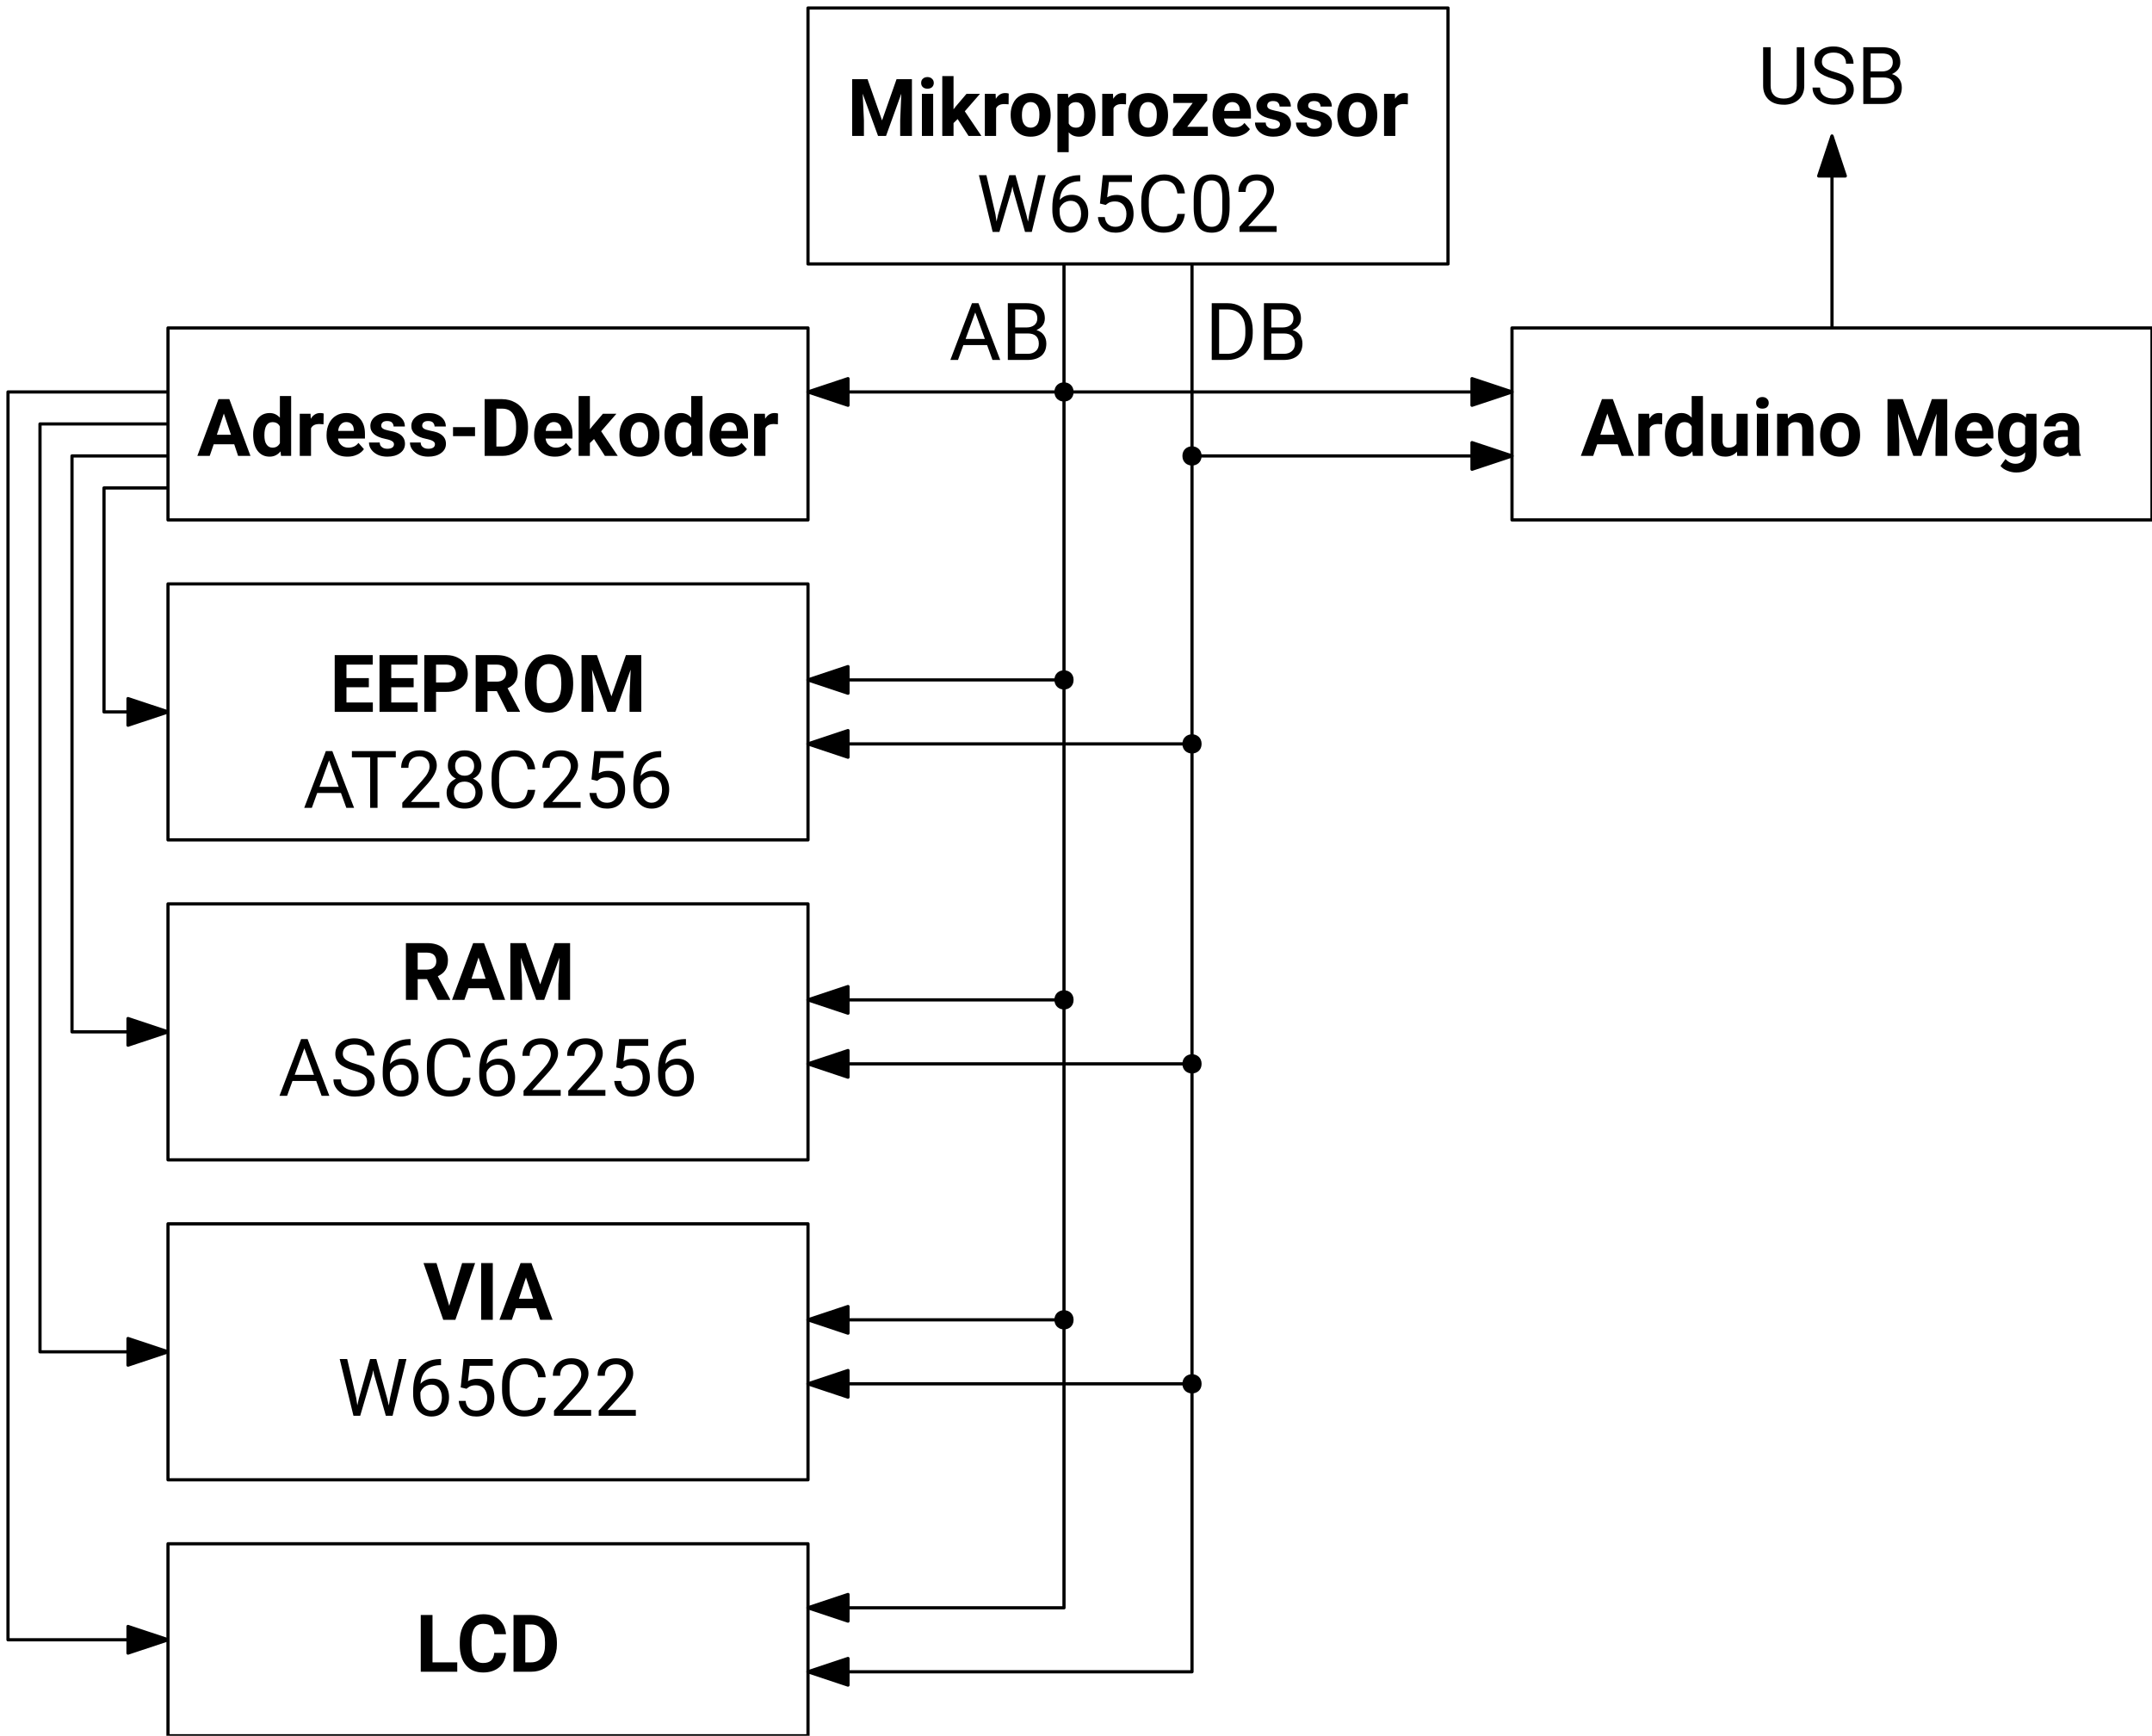 <?xml version="1.0" encoding="UTF-8"?>
<svg xmlns="http://www.w3.org/2000/svg" xmlns:xlink="http://www.w3.org/1999/xlink" width="269pt" height="217pt" viewBox="0 0 269 217" version="1.1">
<defs>
<g>
<symbol overflow="visible" id="glyph0-0">
<path style="stroke:none;" d="M 3.938 0 L 3.938 -7.094 L 0.484 -7.094 L 0.484 0 Z M 3.672 -0.406 L 2.328 -3.531 L 3.672 -6.672 Z M 0.75 -6.625 L 2.047 -3.531 L 0.75 -0.469 Z M 0.953 -0.266 L 2.188 -3.203 L 3.453 -0.266 Z M 2.188 -3.875 L 0.953 -6.828 L 3.453 -6.828 Z M 2.188 -3.875 "/>
</symbol>
<symbol overflow="visible" id="glyph0-1">
<path style="stroke:none;" d="M 2.547 -7.094 L 0.625 -7.094 L 0.625 0 L 2.094 0 L 2.094 -1.938 L 1.938 -5.281 L 3.859 0 L 4.859 0 L 6.766 -5.281 L 6.625 -1.938 L 6.625 0 L 8.094 0 L 8.094 -7.094 L 6.172 -7.094 L 4.359 -1.938 Z M 2.547 -7.094 "/>
</symbol>
<symbol overflow="visible" id="glyph0-2">
<path style="stroke:none;" d="M 2.031 0 L 2.031 -5.266 L 0.625 -5.266 L 0.625 0 Z M 0.531 -6.625 C 0.531 -6.406 0.594 -6.234 0.75 -6.094 C 0.891 -5.969 1.078 -5.906 1.312 -5.906 C 1.562 -5.906 1.75 -5.969 1.891 -6.094 C 2.031 -6.234 2.109 -6.406 2.109 -6.625 C 2.109 -6.844 2.031 -7.016 1.891 -7.141 C 1.75 -7.281 1.562 -7.359 1.312 -7.359 C 1.078 -7.359 0.875 -7.281 0.734 -7.141 C 0.594 -7.016 0.531 -6.844 0.531 -6.625 Z M 0.531 -6.625 "/>
</symbol>
<symbol overflow="visible" id="glyph0-3">
<path style="stroke:none;" d="M 2.453 -2.109 L 3.812 0 L 5.422 0 L 3.344 -3.078 L 5.25 -5.266 L 3.562 -5.266 L 2.219 -3.688 L 1.938 -3.328 L 1.938 -7.484 L 0.531 -7.484 L 0.531 0 L 1.938 0 L 1.938 -1.609 Z M 2.453 -2.109 "/>
</symbol>
<symbol overflow="visible" id="glyph0-4">
<path style="stroke:none;" d="M 3.5 -3.953 L 3.516 -5.297 C 3.375 -5.344 3.234 -5.359 3.078 -5.359 C 2.578 -5.359 2.188 -5.109 1.906 -4.641 L 1.875 -5.266 L 0.531 -5.266 L 0.531 0 L 1.938 0 L 1.938 -3.453 C 2.109 -3.812 2.453 -3.984 2.984 -3.984 C 3.125 -3.984 3.297 -3.969 3.5 -3.953 Z M 3.5 -3.953 "/>
</symbol>
<symbol overflow="visible" id="glyph0-5">
<path style="stroke:none;" d="M 0.312 -2.688 L 0.312 -2.625 C 0.312 -1.781 0.531 -1.109 1 -0.625 C 1.453 -0.141 2.047 0.094 2.812 0.094 C 3.562 0.094 4.172 -0.141 4.641 -0.625 C 5.078 -1.109 5.312 -1.766 5.312 -2.578 L 5.297 -2.938 C 5.25 -3.672 5 -4.266 4.547 -4.703 C 4.094 -5.141 3.516 -5.359 2.812 -5.359 C 2.312 -5.359 1.875 -5.25 1.5 -5.031 C 1.109 -4.812 0.812 -4.484 0.625 -4.078 C 0.422 -3.672 0.312 -3.203 0.312 -2.688 Z M 1.719 -2.578 C 1.719 -3.141 1.812 -3.547 2 -3.812 C 2.188 -4.094 2.469 -4.234 2.812 -4.234 C 3.156 -4.234 3.422 -4.094 3.625 -3.812 C 3.812 -3.547 3.906 -3.172 3.906 -2.688 C 3.906 -2.109 3.812 -1.688 3.625 -1.422 C 3.422 -1.172 3.156 -1.031 2.828 -1.031 C 2.469 -1.031 2.188 -1.172 2 -1.438 C 1.812 -1.688 1.719 -2.078 1.719 -2.578 Z M 1.719 -2.578 "/>
</symbol>
<symbol overflow="visible" id="glyph0-6">
<path style="stroke:none;" d="M 5.281 -2.578 L 5.281 -2.656 C 5.281 -3.5 5.109 -4.172 4.75 -4.641 C 4.391 -5.125 3.875 -5.359 3.234 -5.359 C 2.672 -5.359 2.234 -5.156 1.891 -4.75 L 1.844 -5.266 L 0.531 -5.266 L 0.531 2.031 L 1.938 2.031 L 1.938 -0.453 C 2.266 -0.078 2.703 0.094 3.234 0.094 C 3.859 0.094 4.359 -0.141 4.719 -0.625 C 5.094 -1.109 5.281 -1.766 5.281 -2.578 Z M 3.875 -2.688 C 3.875 -1.578 3.531 -1.031 2.875 -1.031 C 2.422 -1.031 2.109 -1.203 1.938 -1.562 L 1.938 -3.719 C 2.109 -4.047 2.422 -4.219 2.859 -4.219 C 3.188 -4.219 3.422 -4.078 3.609 -3.812 C 3.781 -3.562 3.875 -3.188 3.875 -2.688 Z M 3.875 -2.688 "/>
</symbol>
<symbol overflow="visible" id="glyph0-7">
<path style="stroke:none;" d="M 2.156 -1.141 L 4.656 -4.438 L 4.656 -5.266 L 0.422 -5.266 L 0.422 -4.125 L 2.844 -4.125 L 0.359 -0.859 L 0.359 0 L 4.734 0 L 4.734 -1.141 Z M 2.156 -1.141 "/>
</symbol>
<symbol overflow="visible" id="glyph0-8">
<path style="stroke:none;" d="M 2.953 0.094 C 3.406 0.094 3.797 0.016 4.156 -0.156 C 4.516 -0.312 4.797 -0.547 5.016 -0.844 L 4.328 -1.625 C 4.031 -1.219 3.594 -1.031 3.062 -1.031 C 2.703 -1.031 2.406 -1.141 2.188 -1.344 C 1.953 -1.547 1.812 -1.828 1.781 -2.172 L 5.141 -2.172 L 5.141 -2.75 C 5.141 -3.578 4.922 -4.219 4.5 -4.672 C 4.094 -5.141 3.531 -5.359 2.812 -5.359 C 2.328 -5.359 1.891 -5.25 1.531 -5.031 C 1.141 -4.797 0.859 -4.469 0.656 -4.062 C 0.453 -3.641 0.344 -3.172 0.344 -2.641 L 0.344 -2.5 C 0.344 -1.719 0.594 -1.094 1.078 -0.609 C 1.562 -0.125 2.188 0.094 2.953 0.094 Z M 2.797 -4.234 C 3.094 -4.234 3.328 -4.141 3.484 -3.969 C 3.656 -3.797 3.734 -3.562 3.75 -3.25 L 3.75 -3.125 L 1.797 -3.125 C 1.828 -3.484 1.938 -3.75 2.125 -3.938 C 2.297 -4.125 2.516 -4.234 2.797 -4.234 Z M 2.797 -4.234 "/>
</symbol>
<symbol overflow="visible" id="glyph0-9">
<path style="stroke:none;" d="M 3.391 -1.453 C 3.391 -1.281 3.312 -1.141 3.188 -1.047 C 3.047 -0.953 2.844 -0.891 2.578 -0.891 C 2.281 -0.891 2.047 -0.953 1.891 -1.094 C 1.703 -1.219 1.609 -1.422 1.609 -1.672 L 0.266 -1.672 C 0.266 -1.359 0.359 -1.062 0.562 -0.781 C 0.75 -0.516 1.031 -0.297 1.359 -0.141 C 1.703 0.016 2.109 0.094 2.547 0.094 C 3.203 0.094 3.734 -0.047 4.141 -0.344 C 4.562 -0.641 4.766 -1.031 4.766 -1.516 C 4.766 -2.188 4.391 -2.656 3.656 -2.938 C 3.406 -3.016 3.109 -3.094 2.766 -3.156 C 2.406 -3.234 2.156 -3.312 2.016 -3.406 C 1.859 -3.516 1.797 -3.625 1.797 -3.781 C 1.797 -3.953 1.859 -4.094 1.984 -4.203 C 2.109 -4.312 2.297 -4.359 2.531 -4.359 C 2.812 -4.359 3.016 -4.297 3.141 -4.172 C 3.266 -4.031 3.344 -3.875 3.344 -3.672 L 4.75 -3.672 C 4.75 -4.172 4.547 -4.562 4.141 -4.891 C 3.75 -5.203 3.203 -5.359 2.547 -5.359 C 1.906 -5.359 1.406 -5.203 1.016 -4.891 C 0.625 -4.578 0.438 -4.188 0.438 -3.734 C 0.438 -2.922 1.062 -2.375 2.312 -2.125 C 2.688 -2.047 2.953 -1.969 3.125 -1.859 C 3.297 -1.766 3.391 -1.625 3.391 -1.453 Z M 3.391 -1.453 "/>
</symbol>
<symbol overflow="visible" id="glyph0-10">
<path style="stroke:none;" d="M 4.641 -1.453 L 5.125 0 L 6.672 0 L 4.031 -7.094 L 2.672 -7.094 L 0.031 0 L 1.578 0 L 2.078 -1.453 Z M 2.469 -2.641 L 3.344 -5.297 L 4.234 -2.641 Z M 2.469 -2.641 "/>
</symbol>
<symbol overflow="visible" id="glyph0-11">
<path style="stroke:none;" d="M 0.312 -2.672 C 0.312 -1.797 0.5 -1.109 0.875 -0.625 C 1.25 -0.141 1.75 0.094 2.375 0.094 C 2.922 0.094 3.375 -0.125 3.734 -0.562 L 3.797 0 L 5.062 0 L 5.062 -7.484 L 3.656 -7.484 L 3.656 -4.781 C 3.312 -5.156 2.891 -5.359 2.375 -5.359 C 1.75 -5.359 1.234 -5.109 0.875 -4.641 C 0.5 -4.141 0.312 -3.484 0.312 -2.672 Z M 1.719 -2.578 C 1.719 -3.672 2.062 -4.219 2.734 -4.219 C 3.188 -4.219 3.484 -4.031 3.656 -3.672 L 3.656 -1.594 C 3.469 -1.219 3.156 -1.031 2.734 -1.031 C 2.406 -1.031 2.156 -1.172 1.984 -1.438 C 1.797 -1.688 1.719 -2.078 1.719 -2.578 Z M 1.719 -2.578 "/>
</symbol>
<symbol overflow="visible" id="glyph0-12">
<path style="stroke:none;" d="M 3.281 -2.469 L 3.281 -3.594 L 0.531 -3.594 L 0.531 -2.469 Z M 3.281 -2.469 "/>
</symbol>
<symbol overflow="visible" id="glyph0-13">
<path style="stroke:none;" d="M 0.625 0 L 2.828 0 C 3.453 0 4 -0.141 4.5 -0.422 C 4.984 -0.703 5.359 -1.094 5.641 -1.609 C 5.906 -2.141 6.047 -2.719 6.047 -3.375 L 6.047 -3.703 C 6.047 -4.359 5.906 -4.938 5.625 -5.469 C 5.359 -5.984 4.969 -6.375 4.484 -6.656 C 3.984 -6.938 3.422 -7.094 2.812 -7.094 L 0.625 -7.094 Z M 2.094 -5.906 L 2.812 -5.906 C 3.391 -5.906 3.812 -5.719 4.109 -5.344 C 4.422 -4.969 4.562 -4.422 4.562 -3.703 L 4.562 -3.328 C 4.562 -2.625 4.406 -2.109 4.109 -1.734 C 3.812 -1.359 3.375 -1.172 2.797 -1.172 L 2.094 -1.172 Z M 2.094 -5.906 "/>
</symbol>
<symbol overflow="visible" id="glyph0-14">
<path style="stroke:none;" d="M 3.703 -0.531 L 3.734 0 L 5.047 0 L 5.047 -5.266 L 3.656 -5.266 L 3.656 -1.531 C 3.469 -1.203 3.141 -1.031 2.656 -1.031 C 2.156 -1.031 1.906 -1.312 1.906 -1.859 L 1.906 -5.266 L 0.516 -5.266 L 0.516 -1.812 C 0.516 -1.188 0.656 -0.703 0.953 -0.391 C 1.25 -0.062 1.688 0.094 2.25 0.094 C 2.875 0.094 3.344 -0.125 3.703 -0.531 Z M 3.703 -0.531 "/>
</symbol>
<symbol overflow="visible" id="glyph0-15">
<path style="stroke:none;" d="M 1.828 -5.266 L 0.516 -5.266 L 0.516 0 L 1.906 0 L 1.906 -3.719 C 2.109 -4.047 2.406 -4.219 2.812 -4.219 C 3.109 -4.219 3.312 -4.141 3.453 -4.016 C 3.578 -3.875 3.656 -3.672 3.656 -3.375 L 3.656 0 L 5.047 0 L 5.047 -3.406 C 5.047 -4.047 4.906 -4.531 4.641 -4.859 C 4.359 -5.188 3.953 -5.359 3.391 -5.359 C 2.75 -5.359 2.25 -5.125 1.875 -4.656 Z M 1.828 -5.266 "/>
</symbol>
<symbol overflow="visible" id="glyph0-16">
<path style="stroke:none;" d="M 0.344 -2.672 L 0.344 -2.609 C 0.344 -1.797 0.531 -1.141 0.922 -0.641 C 1.312 -0.141 1.828 0.094 2.469 0.094 C 2.984 0.094 3.406 -0.078 3.734 -0.453 L 3.734 -0.172 C 3.734 0.203 3.625 0.484 3.422 0.672 C 3.203 0.875 2.922 0.984 2.547 0.984 C 2.047 0.984 1.625 0.781 1.281 0.391 L 0.656 1.25 C 0.844 1.5 1.109 1.688 1.484 1.844 C 1.859 2 2.234 2.078 2.625 2.078 C 3.125 2.078 3.562 1.984 3.953 1.797 C 4.328 1.625 4.625 1.359 4.828 1.031 C 5.047 0.688 5.156 0.281 5.156 -0.172 L 5.156 -5.266 L 3.875 -5.266 L 3.812 -4.781 C 3.5 -5.156 3.047 -5.359 2.469 -5.359 C 1.812 -5.359 1.281 -5.109 0.906 -4.625 C 0.531 -4.125 0.344 -3.484 0.344 -2.672 Z M 1.75 -2.578 C 1.75 -3.125 1.828 -3.531 2.031 -3.812 C 2.219 -4.078 2.5 -4.219 2.828 -4.219 C 3.25 -4.219 3.547 -4.062 3.734 -3.734 L 3.734 -1.531 C 3.547 -1.203 3.234 -1.031 2.828 -1.031 C 2.484 -1.031 2.219 -1.172 2.031 -1.453 C 1.828 -1.719 1.75 -2.094 1.75 -2.578 Z M 1.75 -2.578 "/>
</symbol>
<symbol overflow="visible" id="glyph0-17">
<path style="stroke:none;" d="M 3.594 0 L 5.016 0 L 5.016 -0.078 C 4.875 -0.344 4.812 -0.719 4.812 -1.219 L 4.812 -3.5 C 4.812 -4.094 4.609 -4.547 4.234 -4.875 C 3.859 -5.188 3.344 -5.359 2.688 -5.359 C 2.25 -5.359 1.859 -5.281 1.531 -5.141 C 1.188 -5 0.922 -4.797 0.734 -4.531 C 0.531 -4.281 0.453 -3.984 0.453 -3.688 L 1.859 -3.688 C 1.859 -3.875 1.906 -4.031 2.047 -4.141 C 2.188 -4.266 2.375 -4.328 2.609 -4.328 C 2.875 -4.328 3.078 -4.25 3.203 -4.109 C 3.312 -3.953 3.391 -3.766 3.391 -3.516 L 3.391 -3.219 L 2.734 -3.219 C 1.969 -3.203 1.359 -3.062 0.953 -2.766 C 0.531 -2.469 0.328 -2.031 0.328 -1.469 C 0.328 -1.016 0.5 -0.641 0.844 -0.344 C 1.172 -0.047 1.609 0.094 2.125 0.094 C 2.656 0.094 3.109 -0.094 3.453 -0.469 C 3.469 -0.281 3.516 -0.125 3.594 0 Z M 2.438 -0.984 C 2.219 -0.984 2.047 -1.031 1.922 -1.141 C 1.797 -1.266 1.734 -1.406 1.734 -1.578 L 1.75 -1.672 C 1.781 -2.141 2.156 -2.391 2.875 -2.391 L 3.391 -2.391 L 3.391 -1.484 C 3.312 -1.328 3.188 -1.203 3 -1.109 C 2.828 -1.016 2.625 -0.984 2.438 -0.984 Z M 2.438 -0.984 "/>
</symbol>
<symbol overflow="visible" id="glyph1-0">
<path style="stroke:none;" d="M 3.938 0 L 3.938 -7.094 L 0.484 -7.094 L 0.484 0 Z M 3.672 -0.406 L 2.328 -3.531 L 3.672 -6.672 Z M 0.75 -6.625 L 2.047 -3.531 L 0.75 -0.469 Z M 0.953 -0.266 L 2.188 -3.203 L 3.453 -0.266 Z M 2.188 -3.875 L 0.953 -6.828 L 3.453 -6.828 Z M 2.188 -3.875 "/>
</symbol>
<symbol overflow="visible" id="glyph1-1">
<path style="stroke:none;" d="M 2.359 -2.234 L 1.234 -7.094 L 0.297 -7.094 L 2.016 0 L 2.859 0 L 4.375 -5.156 L 4.484 -5.703 L 4.594 -5.156 L 6.062 0 L 6.906 0 L 8.641 -7.094 L 7.688 -7.094 L 6.594 -2.25 L 6.438 -1.281 L 6.234 -2.141 L 4.875 -7.094 L 4.094 -7.094 L 2.688 -2.141 L 2.5 -1.297 Z M 2.359 -2.234 "/>
</symbol>
<symbol overflow="visible" id="glyph1-2">
<path style="stroke:none;" d="M 4.125 -7.094 L 3.953 -7.094 C 2.859 -7.062 2.031 -6.719 1.469 -6.031 C 0.922 -5.328 0.641 -4.344 0.641 -3.047 L 0.641 -2.703 C 0.641 -1.875 0.844 -1.203 1.266 -0.672 C 1.688 -0.156 2.25 0.094 2.922 0.094 C 3.594 0.094 4.125 -0.125 4.531 -0.562 C 4.922 -1 5.125 -1.578 5.125 -2.312 C 5.125 -2.984 4.938 -3.547 4.562 -3.984 C 4.203 -4.422 3.703 -4.641 3.094 -4.641 C 2.438 -4.641 1.938 -4.422 1.562 -4 C 1.625 -4.734 1.859 -5.297 2.281 -5.703 C 2.703 -6.094 3.266 -6.312 3.953 -6.328 L 4.125 -6.328 Z M 2.938 -3.891 C 3.328 -3.891 3.641 -3.75 3.875 -3.453 C 4.109 -3.156 4.234 -2.75 4.234 -2.266 C 4.234 -1.781 4.109 -1.391 3.875 -1.094 C 3.641 -0.797 3.312 -0.641 2.922 -0.641 C 2.516 -0.641 2.188 -0.812 1.938 -1.172 C 1.672 -1.531 1.547 -2 1.547 -2.594 L 1.547 -2.922 C 1.641 -3.203 1.828 -3.422 2.078 -3.625 C 2.344 -3.797 2.625 -3.891 2.938 -3.891 Z M 2.938 -3.891 "/>
</symbol>
<symbol overflow="visible" id="glyph1-3">
<path style="stroke:none;" d="M 1 -3.547 L 1.719 -3.375 L 1.969 -3.562 C 2.188 -3.734 2.5 -3.812 2.891 -3.812 C 3.312 -3.812 3.656 -3.672 3.922 -3.391 C 4.172 -3.094 4.312 -2.719 4.312 -2.25 C 4.312 -1.75 4.188 -1.344 3.953 -1.062 C 3.703 -0.781 3.375 -0.641 2.953 -0.641 C 2.578 -0.641 2.266 -0.734 2.031 -0.953 C 1.797 -1.141 1.656 -1.453 1.609 -1.859 L 0.75 -1.859 C 0.797 -1.25 1.031 -0.766 1.422 -0.422 C 1.828 -0.062 2.328 0.094 2.953 0.094 C 3.656 0.094 4.203 -0.109 4.609 -0.531 C 5 -0.953 5.203 -1.531 5.203 -2.266 C 5.203 -2.984 5.016 -3.562 4.641 -3.984 C 4.25 -4.406 3.734 -4.625 3.094 -4.625 C 2.656 -4.625 2.25 -4.531 1.906 -4.328 L 2.125 -6.25 L 5 -6.25 L 5 -7.094 L 1.359 -7.094 Z M 1 -3.547 "/>
</symbol>
<symbol overflow="visible" id="glyph1-4">
<path style="stroke:none;" d="M 6.031 -2.25 L 5.094 -2.25 C 5 -1.672 4.828 -1.25 4.547 -1.016 C 4.266 -0.781 3.875 -0.672 3.344 -0.672 C 2.766 -0.672 2.312 -0.891 2 -1.344 C 1.672 -1.797 1.516 -2.406 1.516 -3.188 L 1.516 -3.875 C 1.516 -4.688 1.688 -5.312 2.031 -5.75 C 2.359 -6.188 2.828 -6.422 3.422 -6.422 C 3.906 -6.422 4.281 -6.297 4.562 -6.031 C 4.828 -5.766 5.016 -5.359 5.094 -4.812 L 6.031 -4.812 C 5.953 -5.547 5.688 -6.125 5.234 -6.547 C 4.781 -6.969 4.172 -7.188 3.422 -7.188 C 2.859 -7.188 2.359 -7.047 1.938 -6.781 C 1.5 -6.516 1.172 -6.125 0.922 -5.625 C 0.688 -5.141 0.578 -4.562 0.578 -3.891 L 0.578 -3.203 C 0.578 -2.203 0.828 -1.391 1.328 -0.797 C 1.828 -0.203 2.516 0.094 3.344 0.094 C 4.109 0.094 4.734 -0.094 5.203 -0.516 C 5.656 -0.922 5.938 -1.5 6.031 -2.25 Z M 6.031 -2.25 "/>
</symbol>
<symbol overflow="visible" id="glyph1-5">
<path style="stroke:none;" d="M 5.141 -3.016 L 5.141 -4.188 C 5.109 -5.203 4.938 -5.969 4.578 -6.453 C 4.219 -6.938 3.656 -7.188 2.891 -7.188 C 2.125 -7.188 1.562 -6.922 1.203 -6.438 C 0.844 -5.922 0.656 -5.141 0.656 -4.109 L 0.656 -2.906 C 0.672 -1.906 0.859 -1.141 1.219 -0.641 C 1.578 -0.156 2.141 0.094 2.906 0.094 C 3.656 0.094 4.234 -0.156 4.578 -0.672 C 4.938 -1.172 5.141 -1.969 5.141 -3.016 Z M 4.234 -4.25 L 4.234 -2.781 C 4.219 -2.031 4.109 -1.484 3.891 -1.141 C 3.672 -0.812 3.344 -0.641 2.906 -0.641 C 2.438 -0.641 2.109 -0.812 1.891 -1.188 C 1.672 -1.547 1.562 -2.109 1.562 -2.875 L 1.562 -4.328 C 1.562 -5.047 1.672 -5.578 1.891 -5.922 C 2.094 -6.266 2.438 -6.438 2.891 -6.438 C 3.344 -6.438 3.688 -6.266 3.906 -5.922 C 4.125 -5.578 4.234 -5.016 4.234 -4.25 Z M 4.234 -4.25 "/>
</symbol>
<symbol overflow="visible" id="glyph1-6">
<path style="stroke:none;" d="M 5.234 0 L 5.234 -0.734 L 1.672 -0.734 L 3.562 -2.797 C 4.453 -3.75 4.906 -4.578 4.906 -5.281 C 4.906 -5.859 4.703 -6.312 4.328 -6.672 C 3.953 -7.016 3.422 -7.188 2.766 -7.188 C 2.062 -7.188 1.5 -6.984 1.078 -6.578 C 0.656 -6.172 0.453 -5.641 0.453 -5 L 1.359 -5 C 1.359 -5.453 1.469 -5.797 1.719 -6.062 C 1.969 -6.312 2.328 -6.438 2.766 -6.438 C 3.141 -6.438 3.438 -6.312 3.656 -6.094 C 3.875 -5.859 4 -5.547 4 -5.188 C 4 -4.906 3.922 -4.641 3.781 -4.375 C 3.656 -4.109 3.406 -3.781 3.047 -3.375 L 0.594 -0.641 L 0.594 0 Z M 5.234 0 "/>
</symbol>
<symbol overflow="visible" id="glyph1-7">
<path style="stroke:none;" d="M 4.734 -1.859 L 5.406 0 L 6.375 0 L 3.656 -7.094 L 2.844 -7.094 L 0.141 0 L 1.094 0 L 1.766 -1.859 Z M 2.047 -2.625 L 3.25 -5.938 L 4.453 -2.625 Z M 2.047 -2.625 "/>
</symbol>
<symbol overflow="visible" id="glyph1-8">
<path style="stroke:none;" d="M 5.719 -6.312 L 5.719 -7.094 L 0.234 -7.094 L 0.234 -6.312 L 2.516 -6.312 L 2.516 0 L 3.438 0 L 3.438 -6.312 Z M 5.719 -6.312 "/>
</symbol>
<symbol overflow="visible" id="glyph1-9">
<path style="stroke:none;" d="M 4.891 -5.234 C 4.891 -5.828 4.688 -6.297 4.312 -6.656 C 3.922 -7.016 3.422 -7.188 2.797 -7.188 C 2.172 -7.188 1.672 -7.016 1.281 -6.656 C 0.891 -6.297 0.703 -5.828 0.703 -5.234 C 0.703 -4.891 0.797 -4.578 0.984 -4.297 C 1.156 -4.016 1.406 -3.797 1.719 -3.656 C 1.359 -3.484 1.062 -3.25 0.859 -2.953 C 0.641 -2.641 0.547 -2.297 0.547 -1.906 C 0.547 -1.297 0.75 -0.812 1.156 -0.453 C 1.562 -0.078 2.109 0.094 2.797 0.094 C 3.469 0.094 4 -0.078 4.422 -0.453 C 4.844 -0.812 5.047 -1.297 5.047 -1.906 C 5.047 -2.297 4.938 -2.641 4.719 -2.953 C 4.5 -3.25 4.219 -3.484 3.844 -3.656 C 4.172 -3.797 4.422 -4 4.609 -4.281 C 4.781 -4.562 4.891 -4.875 4.891 -5.234 Z M 4.156 -1.938 C 4.156 -1.531 4.031 -1.219 3.781 -0.984 C 3.547 -0.75 3.219 -0.641 2.797 -0.641 C 2.375 -0.641 2.047 -0.75 1.797 -0.984 C 1.562 -1.203 1.453 -1.531 1.453 -1.922 C 1.453 -2.328 1.562 -2.656 1.812 -2.906 C 2.047 -3.156 2.375 -3.281 2.797 -3.281 C 3.188 -3.281 3.516 -3.156 3.781 -2.906 C 4.031 -2.656 4.156 -2.328 4.156 -1.938 Z M 2.797 -6.438 C 3.141 -6.438 3.422 -6.312 3.656 -6.094 C 3.875 -5.875 3.984 -5.578 3.984 -5.219 C 3.984 -4.859 3.875 -4.562 3.656 -4.344 C 3.438 -4.125 3.156 -4.016 2.797 -4.016 C 2.438 -4.016 2.156 -4.125 1.938 -4.344 C 1.719 -4.562 1.609 -4.859 1.609 -5.219 C 1.609 -5.609 1.719 -5.891 1.938 -6.109 C 2.156 -6.328 2.438 -6.438 2.797 -6.438 Z M 2.797 -6.438 "/>
</symbol>
<symbol overflow="visible" id="glyph1-10">
<path style="stroke:none;" d="M 2.906 -3.156 C 3.547 -2.969 3.984 -2.781 4.234 -2.594 C 4.469 -2.406 4.594 -2.141 4.594 -1.781 C 4.594 -1.438 4.453 -1.172 4.203 -0.969 C 3.938 -0.766 3.562 -0.672 3.078 -0.672 C 2.547 -0.672 2.125 -0.781 1.797 -1.031 C 1.484 -1.281 1.328 -1.625 1.328 -2.047 L 0.391 -2.047 C 0.391 -1.641 0.5 -1.266 0.734 -0.953 C 0.953 -0.625 1.281 -0.359 1.703 -0.172 C 2.125 0.016 2.578 0.094 3.078 0.094 C 3.812 0.094 4.422 -0.062 4.859 -0.422 C 5.312 -0.766 5.547 -1.219 5.547 -1.797 C 5.547 -2.156 5.453 -2.469 5.297 -2.734 C 5.141 -3 4.891 -3.234 4.562 -3.438 C 4.219 -3.641 3.766 -3.812 3.172 -3.984 C 2.578 -4.141 2.156 -4.344 1.922 -4.531 C 1.672 -4.734 1.562 -4.969 1.562 -5.266 C 1.562 -5.625 1.688 -5.906 1.938 -6.109 C 2.203 -6.312 2.562 -6.422 3.016 -6.422 C 3.516 -6.422 3.891 -6.297 4.172 -6.047 C 4.453 -5.797 4.578 -5.453 4.578 -5.031 L 5.516 -5.031 C 5.516 -5.422 5.406 -5.781 5.203 -6.125 C 5 -6.453 4.688 -6.703 4.312 -6.891 C 3.938 -7.094 3.5 -7.188 3.016 -7.188 C 2.297 -7.188 1.719 -7 1.281 -6.641 C 0.844 -6.266 0.625 -5.812 0.625 -5.25 C 0.625 -4.75 0.797 -4.344 1.156 -4 C 1.516 -3.672 2.109 -3.391 2.906 -3.156 Z M 2.906 -3.156 "/>
</symbol>
<symbol overflow="visible" id="glyph1-11">
<path style="stroke:none;" d="M 0.828 0 L 3.281 0 C 4.031 0 4.609 -0.172 5.031 -0.531 C 5.438 -0.891 5.641 -1.406 5.641 -2.047 C 5.641 -2.469 5.531 -2.828 5.312 -3.125 C 5.094 -3.422 4.781 -3.625 4.406 -3.734 C 4.719 -3.875 4.984 -4.062 5.172 -4.312 C 5.359 -4.562 5.453 -4.859 5.453 -5.188 C 5.453 -5.812 5.25 -6.297 4.875 -6.609 C 4.484 -6.922 3.906 -7.094 3.141 -7.094 L 0.828 -7.094 Z M 1.75 -3.312 L 3.312 -3.312 C 4.234 -3.312 4.703 -2.875 4.703 -2.031 C 4.703 -1.641 4.578 -1.328 4.328 -1.109 C 4.062 -0.875 3.734 -0.766 3.297 -0.766 L 1.75 -0.766 Z M 1.75 -4.062 L 1.75 -6.312 L 3.141 -6.312 C 3.594 -6.312 3.953 -6.234 4.172 -6.047 C 4.391 -5.875 4.516 -5.594 4.516 -5.203 C 4.516 -4.844 4.391 -4.562 4.141 -4.359 C 3.906 -4.172 3.578 -4.062 3.172 -4.062 Z M 1.75 -4.062 "/>
</symbol>
<symbol overflow="visible" id="glyph1-12">
<path style="stroke:none;" d="M 0.828 0 L 2.781 0 C 3.422 0 3.984 -0.141 4.453 -0.406 C 4.938 -0.672 5.297 -1.062 5.562 -1.562 C 5.828 -2.062 5.953 -2.656 5.953 -3.328 L 5.953 -3.781 C 5.938 -4.438 5.812 -5.016 5.547 -5.516 C 5.297 -6.016 4.938 -6.406 4.453 -6.672 C 3.984 -6.953 3.438 -7.094 2.828 -7.094 L 0.828 -7.094 Z M 1.75 -6.312 L 2.844 -6.312 C 3.531 -6.312 4.078 -6.078 4.453 -5.625 C 4.828 -5.188 5.031 -4.562 5.031 -3.766 L 5.031 -3.344 C 5.031 -2.516 4.812 -1.875 4.422 -1.438 C 4.016 -0.984 3.453 -0.766 2.734 -0.766 L 1.75 -0.766 Z M 1.75 -6.312 "/>
</symbol>
<symbol overflow="visible" id="glyph1-13">
<path style="stroke:none;" d="M 5.812 -7.094 L 4.875 -7.094 L 4.875 -2.281 C 4.875 -1.766 4.734 -1.359 4.453 -1.094 C 4.172 -0.812 3.766 -0.672 3.234 -0.672 C 2.719 -0.672 2.297 -0.812 2.031 -1.094 C 1.75 -1.359 1.609 -1.766 1.609 -2.281 L 1.609 -7.094 L 0.672 -7.094 L 0.672 -2.266 C 0.672 -1.531 0.922 -0.953 1.375 -0.531 C 1.828 -0.109 2.469 0.094 3.234 0.094 L 3.484 0.094 C 4.203 0.047 4.766 -0.203 5.188 -0.625 C 5.609 -1.047 5.812 -1.594 5.812 -2.266 Z M 5.812 -7.094 "/>
</symbol>
<symbol overflow="visible" id="glyph2-0">
<path style="stroke:none;" d="M 3.938 0 L 3.938 -7.094 L 0.484 -7.094 L 0.484 0 Z M 3.672 -0.406 L 2.328 -3.531 L 3.672 -6.672 Z M 0.75 -6.625 L 2.047 -3.531 L 0.75 -0.469 Z M 0.953 -0.266 L 2.188 -3.203 L 3.453 -0.266 Z M 2.188 -3.875 L 0.953 -6.828 L 3.453 -6.828 Z M 2.188 -3.875 "/>
</symbol>
<symbol overflow="visible" id="glyph2-1">
<path style="stroke:none;" d="M 4.891 -3.078 L 4.891 -4.219 L 2.094 -4.219 L 2.094 -5.906 L 5.375 -5.906 L 5.375 -7.094 L 0.625 -7.094 L 0.625 0 L 5.391 0 L 5.391 -1.172 L 2.094 -1.172 L 2.094 -3.078 Z M 4.891 -3.078 "/>
</symbol>
<symbol overflow="visible" id="glyph2-2">
<path style="stroke:none;" d="M 2.094 -2.5 L 3.375 -2.5 C 4.203 -2.5 4.859 -2.688 5.344 -3.094 C 5.828 -3.5 6.062 -4.047 6.062 -4.75 C 6.062 -5.188 5.953 -5.609 5.734 -5.969 C 5.516 -6.312 5.188 -6.594 4.797 -6.781 C 4.391 -6.984 3.922 -7.094 3.406 -7.094 L 0.625 -7.094 L 0.625 0 L 2.094 0 Z M 2.094 -3.672 L 2.094 -5.906 L 3.422 -5.906 C 3.781 -5.891 4.062 -5.781 4.281 -5.578 C 4.469 -5.359 4.578 -5.078 4.578 -4.734 C 4.578 -4.391 4.469 -4.125 4.281 -3.953 C 4.078 -3.766 3.781 -3.672 3.406 -3.672 Z M 2.094 -3.672 "/>
</symbol>
<symbol overflow="visible" id="glyph2-3">
<path style="stroke:none;" d="M 3.266 -2.594 L 4.578 0 L 6.156 0 L 6.156 -0.062 L 4.609 -2.953 C 5.031 -3.156 5.359 -3.406 5.562 -3.734 C 5.766 -4.047 5.875 -4.453 5.875 -4.938 C 5.875 -5.625 5.656 -6.156 5.203 -6.531 C 4.75 -6.891 4.109 -7.094 3.266 -7.094 L 0.625 -7.094 L 0.625 0 L 2.094 0 L 2.094 -2.594 Z M 2.094 -3.781 L 2.094 -5.906 L 3.266 -5.906 C 3.656 -5.906 3.953 -5.797 4.141 -5.609 C 4.328 -5.406 4.422 -5.156 4.422 -4.828 C 4.422 -4.5 4.312 -4.234 4.109 -4.062 C 3.922 -3.875 3.625 -3.781 3.266 -3.781 Z M 2.094 -3.781 "/>
</symbol>
<symbol overflow="visible" id="glyph2-4">
<path style="stroke:none;" d="M 6.453 -3.375 L 6.453 -3.703 C 6.453 -4.391 6.312 -5 6.078 -5.531 C 5.828 -6.062 5.469 -6.469 5.016 -6.766 C 4.562 -7.031 4.031 -7.188 3.438 -7.188 C 2.844 -7.188 2.328 -7.031 1.859 -6.766 C 1.406 -6.469 1.047 -6.062 0.797 -5.531 C 0.531 -5 0.422 -4.391 0.422 -3.703 L 0.422 -3.344 C 0.422 -2.656 0.531 -2.047 0.797 -1.531 C 1.062 -1 1.422 -0.594 1.875 -0.312 C 2.328 -0.047 2.859 0.094 3.453 0.094 C 4.031 0.094 4.562 -0.047 5.031 -0.328 C 5.484 -0.609 5.828 -1.016 6.078 -1.547 C 6.312 -2.062 6.453 -2.688 6.453 -3.375 Z M 4.969 -3.703 L 4.969 -3.359 C 4.969 -2.625 4.828 -2.047 4.578 -1.672 C 4.312 -1.281 3.938 -1.094 3.453 -1.094 C 2.953 -1.094 2.562 -1.297 2.297 -1.688 C 2.031 -2.094 1.891 -2.656 1.891 -3.375 L 1.891 -3.734 C 1.891 -4.469 2.031 -5.031 2.297 -5.406 C 2.562 -5.781 2.938 -5.984 3.438 -5.984 C 3.922 -5.984 4.312 -5.781 4.578 -5.406 C 4.828 -5.016 4.969 -4.453 4.969 -3.703 Z M 4.969 -3.703 "/>
</symbol>
<symbol overflow="visible" id="glyph2-5">
<path style="stroke:none;" d="M 2.547 -7.094 L 0.625 -7.094 L 0.625 0 L 2.094 0 L 2.094 -1.938 L 1.938 -5.281 L 3.859 0 L 4.859 0 L 6.766 -5.281 L 6.625 -1.938 L 6.625 0 L 8.094 0 L 8.094 -7.094 L 6.172 -7.094 L 4.359 -1.938 Z M 2.547 -7.094 "/>
</symbol>
<symbol overflow="visible" id="glyph2-6">
<path style="stroke:none;" d="M 2.094 -1.172 L 2.094 -7.094 L 0.625 -7.094 L 0.625 0 L 5.188 0 L 5.188 -1.172 Z M 2.094 -1.172 "/>
</symbol>
<symbol overflow="visible" id="glyph2-7">
<path style="stroke:none;" d="M 6.203 -2.359 L 4.734 -2.359 C 4.688 -1.922 4.562 -1.609 4.344 -1.406 C 4.125 -1.203 3.781 -1.094 3.344 -1.094 C 2.844 -1.094 2.469 -1.266 2.25 -1.625 C 2 -1.984 1.891 -2.547 1.891 -3.312 L 1.891 -3.844 C 1.891 -4.578 2.031 -5.109 2.266 -5.469 C 2.5 -5.812 2.875 -5.984 3.359 -5.984 C 3.812 -5.984 4.141 -5.875 4.359 -5.688 C 4.578 -5.469 4.703 -5.141 4.75 -4.688 L 6.203 -4.688 C 6.125 -5.469 5.828 -6.094 5.328 -6.531 C 4.828 -6.969 4.172 -7.188 3.359 -7.188 C 2.766 -7.188 2.25 -7.047 1.797 -6.766 C 1.359 -6.484 1.016 -6.094 0.781 -5.578 C 0.531 -5.047 0.422 -4.453 0.422 -3.766 L 0.422 -3.344 C 0.422 -2.266 0.672 -1.422 1.203 -0.812 C 1.719 -0.203 2.422 0.094 3.344 0.094 C 4.172 0.094 4.828 -0.125 5.359 -0.562 C 5.859 -1 6.141 -1.594 6.203 -2.359 Z M 6.203 -2.359 "/>
</symbol>
<symbol overflow="visible" id="glyph2-8">
<path style="stroke:none;" d="M 0.625 0 L 2.828 0 C 3.453 0 4 -0.141 4.5 -0.422 C 4.984 -0.703 5.359 -1.094 5.641 -1.609 C 5.906 -2.141 6.047 -2.719 6.047 -3.375 L 6.047 -3.703 C 6.047 -4.359 5.906 -4.938 5.625 -5.469 C 5.359 -5.984 4.969 -6.375 4.484 -6.656 C 3.984 -6.938 3.422 -7.094 2.812 -7.094 L 0.625 -7.094 Z M 2.094 -5.906 L 2.812 -5.906 C 3.391 -5.906 3.812 -5.719 4.109 -5.344 C 4.422 -4.969 4.562 -4.422 4.562 -3.703 L 4.562 -3.328 C 4.562 -2.625 4.406 -2.109 4.109 -1.734 C 3.812 -1.359 3.375 -1.172 2.797 -1.172 L 2.094 -1.172 Z M 2.094 -5.906 "/>
</symbol>
<symbol overflow="visible" id="glyph3-0">
<path style="stroke:none;" d="M 3.938 0 L 3.938 -7.094 L 0.484 -7.094 L 0.484 0 Z M 3.672 -0.406 L 2.328 -3.531 L 3.672 -6.672 Z M 0.75 -6.625 L 2.047 -3.531 L 0.75 -0.469 Z M 0.953 -0.266 L 2.188 -3.203 L 3.453 -0.266 Z M 2.188 -3.875 L 0.953 -6.828 L 3.453 -6.828 Z M 2.188 -3.875 "/>
</symbol>
<symbol overflow="visible" id="glyph3-1">
<path style="stroke:none;" d="M 3.266 -2.594 L 4.578 0 L 6.156 0 L 6.156 -0.062 L 4.609 -2.953 C 5.031 -3.156 5.359 -3.406 5.562 -3.734 C 5.766 -4.047 5.875 -4.453 5.875 -4.938 C 5.875 -5.625 5.656 -6.156 5.203 -6.531 C 4.75 -6.891 4.109 -7.094 3.266 -7.094 L 0.625 -7.094 L 0.625 0 L 2.094 0 L 2.094 -2.594 Z M 2.094 -3.781 L 2.094 -5.906 L 3.266 -5.906 C 3.656 -5.906 3.953 -5.797 4.141 -5.609 C 4.328 -5.406 4.422 -5.156 4.422 -4.828 C 4.422 -4.5 4.312 -4.234 4.109 -4.062 C 3.922 -3.875 3.625 -3.781 3.266 -3.781 Z M 2.094 -3.781 "/>
</symbol>
<symbol overflow="visible" id="glyph3-2">
<path style="stroke:none;" d="M 4.641 -1.453 L 5.125 0 L 6.672 0 L 4.031 -7.094 L 2.672 -7.094 L 0.031 0 L 1.578 0 L 2.078 -1.453 Z M 2.469 -2.641 L 3.344 -5.297 L 4.234 -2.641 Z M 2.469 -2.641 "/>
</symbol>
<symbol overflow="visible" id="glyph3-3">
<path style="stroke:none;" d="M 2.547 -7.094 L 0.625 -7.094 L 0.625 0 L 2.094 0 L 2.094 -1.938 L 1.938 -5.281 L 3.859 0 L 4.859 0 L 6.766 -5.281 L 6.625 -1.938 L 6.625 0 L 8.094 0 L 8.094 -7.094 L 6.172 -7.094 L 4.359 -1.938 Z M 2.547 -7.094 "/>
</symbol>
<symbol overflow="visible" id="glyph3-4">
<path style="stroke:none;" d="M 3.25 -1.75 L 1.656 -7.094 L 0.031 -7.094 L 2.5 0 L 4.016 0 L 6.484 -7.094 L 4.859 -7.094 Z M 3.25 -1.75 "/>
</symbol>
<symbol overflow="visible" id="glyph3-5">
<path style="stroke:none;" d="M 2.188 0 L 2.188 -7.094 L 0.734 -7.094 L 0.734 0 Z M 2.188 0 "/>
</symbol>
</g>
</defs>
<g id="surface59105">
<g style="fill:rgb(0%,0%,0%);fill-opacity:1;">
  <use xlink:href="#glyph0-1" x="105.897" y="16.993"/>
  <use xlink:href="#glyph0-2" x="114.614" y="16.993"/>
  <use xlink:href="#glyph0-3" x="117.254" y="16.993"/>
  <use xlink:href="#glyph0-4" x="122.574" y="16.993"/>
  <use xlink:href="#glyph0-5" x="126.021" y="16.993"/>
  <use xlink:href="#glyph0-6" x="131.65" y="16.993"/>
  <use xlink:href="#glyph0-4" x="137.249" y="16.993"/>
  <use xlink:href="#glyph0-5" x="140.696" y="16.993"/>
  <use xlink:href="#glyph0-7" x="146.245" y="16.993"/>
  <use xlink:href="#glyph0-8" x="151.226" y="16.993"/>
  <use xlink:href="#glyph0-9" x="156.606" y="16.993"/>
  <use xlink:href="#glyph0-9" x="161.727" y="16.993"/>
  <use xlink:href="#glyph0-5" x="166.848" y="16.993"/>
  <use xlink:href="#glyph0-4" x="172.477" y="16.993"/>
</g>
<g style="fill:rgb(0%,0%,0%);fill-opacity:1;">
  <use xlink:href="#glyph1-1" x="122.066" y="28.995"/>
  <use xlink:href="#glyph1-2" x="130.903" y="28.995"/>
  <use xlink:href="#glyph1-3" x="136.492" y="28.995"/>
  <use xlink:href="#glyph1-4" x="142.081" y="28.995"/>
  <use xlink:href="#glyph1-5" x="148.557" y="28.995"/>
  <use xlink:href="#glyph1-6" x="154.345" y="28.995"/>
</g>
<g style="fill:rgb(0%,0%,0%);fill-opacity:1;">
  <use xlink:href="#glyph0-10" x="24.637" y="56.995"/>
  <use xlink:href="#glyph0-11" x="31.331" y="56.995"/>
  <use xlink:href="#glyph0-4" x="36.94" y="56.995"/>
  <use xlink:href="#glyph0-8" x="40.477" y="56.995"/>
  <use xlink:href="#glyph0-9" x="45.857" y="56.995"/>
  <use xlink:href="#glyph0-9" x="50.978" y="56.995"/>
  <use xlink:href="#glyph0-12" x="56.098" y="56.995"/>
  <use xlink:href="#glyph0-13" x="59.954" y="56.995"/>
  <use xlink:href="#glyph0-8" x="66.42" y="56.995"/>
  <use xlink:href="#glyph0-3" x="71.799" y="56.995"/>
  <use xlink:href="#glyph0-5" x="77.119" y="56.995"/>
  <use xlink:href="#glyph0-11" x="82.748" y="56.995"/>
  <use xlink:href="#glyph0-8" x="88.357" y="56.995"/>
  <use xlink:href="#glyph0-4" x="93.737" y="56.995"/>
</g>
<path style="fill:none;stroke-width:0.4;stroke-linecap:butt;stroke-linejoin:round;stroke:rgb(0%,0%,0%);stroke-opacity:1;stroke-miterlimit:10;" d="M 136 816 L 136 784 L 216 784 L 216 816 Z M 136 816 " transform="matrix(1,0,0,-1,-35,817)"/>
<path style="fill:none;stroke-width:0.4;stroke-linecap:butt;stroke-linejoin:round;stroke:rgb(0%,0%,0%);stroke-opacity:1;stroke-miterlimit:10;" d="M 56 776 L 56 752 L 136 752 L 136 776 Z M 56 776 " transform="matrix(1,0,0,-1,-35,817)"/>
<path style="fill:none;stroke-width:0.4;stroke-linecap:butt;stroke-linejoin:round;stroke:rgb(0%,0%,0%);stroke-opacity:1;stroke-miterlimit:10;" d="M 56 744 L 56 712 L 136 712 L 136 744 Z M 56 744 " transform="matrix(1,0,0,-1,-35,817)"/>
<g style="fill:rgb(0%,0%,0%);fill-opacity:1;">
  <use xlink:href="#glyph2-1" x="41.214" y="88.995"/>
  <use xlink:href="#glyph2-1" x="46.813" y="88.995"/>
  <use xlink:href="#glyph2-2" x="52.412" y="88.995"/>
  <use xlink:href="#glyph2-3" x="58.838" y="88.995"/>
  <use xlink:href="#glyph2-4" x="65.194" y="88.995"/>
  <use xlink:href="#glyph2-5" x="72.068" y="88.995"/>
</g>
<g style="fill:rgb(0%,0%,0%);fill-opacity:1;">
  <use xlink:href="#glyph1-7" x="37.886" y="100.995"/>
  <use xlink:href="#glyph1-8" x="43.754" y="100.995"/>
  <use xlink:href="#glyph1-6" x="49.692" y="100.995"/>
  <use xlink:href="#glyph1-9" x="55.281" y="100.995"/>
  <use xlink:href="#glyph1-4" x="60.87" y="100.995"/>
  <use xlink:href="#glyph1-6" x="67.346" y="100.995"/>
  <use xlink:href="#glyph1-3" x="72.935" y="100.995"/>
  <use xlink:href="#glyph1-2" x="78.524" y="100.995"/>
</g>
<path style="fill:none;stroke-width:0.4;stroke-linecap:butt;stroke-linejoin:round;stroke:rgb(0%,0%,0%);stroke-opacity:1;stroke-miterlimit:10;" d="M 56 704 L 56 672 L 136 672 L 136 704 Z M 56 704 " transform="matrix(1,0,0,-1,-35,817)"/>
<g style="fill:rgb(0%,0%,0%);fill-opacity:1;">
  <use xlink:href="#glyph3-1" x="50.116" y="125"/>
  <use xlink:href="#glyph3-2" x="56.472" y="125"/>
  <use xlink:href="#glyph3-3" x="63.167" y="125"/>
</g>
<g style="fill:rgb(0%,0%,0%);fill-opacity:1;">
  <use xlink:href="#glyph1-7" x="34.794" y="136.995"/>
  <use xlink:href="#glyph1-10" x="41.289" y="136.995"/>
  <use xlink:href="#glyph1-2" x="47.197" y="136.995"/>
  <use xlink:href="#glyph1-4" x="52.786" y="136.995"/>
  <use xlink:href="#glyph1-2" x="59.262" y="136.995"/>
  <use xlink:href="#glyph1-6" x="64.851" y="136.995"/>
  <use xlink:href="#glyph1-6" x="70.44" y="136.995"/>
  <use xlink:href="#glyph1-3" x="76.029" y="136.995"/>
  <use xlink:href="#glyph1-2" x="81.618" y="136.995"/>
</g>
<path style="fill:none;stroke-width:0.4;stroke-linecap:butt;stroke-linejoin:round;stroke:rgb(0%,0%,0%);stroke-opacity:1;stroke-miterlimit:10;" d="M 56 664 L 56 632 L 136 632 L 136 664 Z M 56 664 " transform="matrix(1,0,0,-1,-35,817)"/>
<g style="fill:rgb(0%,0%,0%);fill-opacity:1;">
  <use xlink:href="#glyph3-4" x="52.906" y="165"/>
  <use xlink:href="#glyph3-5" x="59.411" y="165"/>
  <use xlink:href="#glyph3-2" x="62.4" y="165"/>
</g>
<g style="fill:rgb(0%,0%,0%);fill-opacity:1;">
  <use xlink:href="#glyph1-1" x="42.166" y="176.995"/>
  <use xlink:href="#glyph1-2" x="51.002" y="176.995"/>
  <use xlink:href="#glyph1-3" x="56.591" y="176.995"/>
  <use xlink:href="#glyph1-4" x="62.18" y="176.995"/>
  <use xlink:href="#glyph1-6" x="68.656" y="176.995"/>
  <use xlink:href="#glyph1-6" x="74.245" y="176.995"/>
</g>
<path style="fill:none;stroke-width:0.4;stroke-linecap:butt;stroke-linejoin:round;stroke:rgb(0%,0%,0%);stroke-opacity:1;stroke-miterlimit:10;" d="M 56 624 L 56 600 L 136 600 L 136 624 Z M 56 624 " transform="matrix(1,0,0,-1,-35,817)"/>
<g style="fill:rgb(0%,0%,0%);fill-opacity:1;">
  <use xlink:href="#glyph2-6" x="51.969" y="208.995"/>
  <use xlink:href="#glyph2-7" x="57.05" y="208.995"/>
  <use xlink:href="#glyph2-8" x="63.565" y="208.995"/>
</g>
<path style="fill:none;stroke-width:0.4;stroke-linecap:butt;stroke-linejoin:round;stroke:rgb(0%,0%,0%);stroke-opacity:1;stroke-miterlimit:10;" d="M 224 776 L 224 752 L 304 752 L 304 776 Z M 224 776 " transform="matrix(1,0,0,-1,-35,817)"/>
<g style="fill:rgb(0%,0%,0%);fill-opacity:1;">
  <use xlink:href="#glyph0-10" x="197.573" y="56.993"/>
  <use xlink:href="#glyph0-4" x="204.268" y="56.993"/>
  <use xlink:href="#glyph0-11" x="207.805" y="56.993"/>
  <use xlink:href="#glyph0-14" x="213.414" y="56.993"/>
  <use xlink:href="#glyph0-2" x="218.983" y="56.993"/>
  <use xlink:href="#glyph0-15" x="221.623" y="56.993"/>
  <use xlink:href="#glyph0-5" x="227.202" y="56.993"/>
  <use xlink:href="#glyph0-1" x="235.311" y="56.993"/>
  <use xlink:href="#glyph0-8" x="244.029" y="56.993"/>
  <use xlink:href="#glyph0-16" x="249.408" y="56.993"/>
  <use xlink:href="#glyph0-17" x="255.087" y="56.993"/>
</g>
<path style="fill:none;stroke-width:0.4;stroke-linecap:butt;stroke-linejoin:round;stroke:rgb(0%,0%,0%);stroke-opacity:1;stroke-miterlimit:10;" d="M 168 784 L 168 616 L 136 616 " transform="matrix(1,0,0,-1,-35,817)"/>
<path style="fill-rule:evenodd;fill:rgb(0%,0%,0%);fill-opacity:1;stroke-width:0.4;stroke-linecap:butt;stroke-linejoin:round;stroke:rgb(0%,0%,0%);stroke-opacity:1;stroke-miterlimit:10;" d="M 136 616 L 141 614.336 L 141 617.664 Z M 136 616 " transform="matrix(1,0,0,-1,-35,817)"/>
<path style="fill:none;stroke-width:0.4;stroke-linecap:butt;stroke-linejoin:round;stroke:rgb(0%,0%,0%);stroke-opacity:1;stroke-miterlimit:10;" d="M 184 784 L 184 608 L 136 608 " transform="matrix(1,0,0,-1,-35,817)"/>
<path style="fill-rule:evenodd;fill:rgb(0%,0%,0%);fill-opacity:1;stroke-width:0.4;stroke-linecap:butt;stroke-linejoin:round;stroke:rgb(0%,0%,0%);stroke-opacity:1;stroke-miterlimit:10;" d="M 136 608 L 141 606.336 L 141 609.664 Z M 136 608 " transform="matrix(1,0,0,-1,-35,817)"/>
<path style="fill:none;stroke-width:0.4;stroke-linecap:butt;stroke-linejoin:round;stroke:rgb(0%,0%,0%);stroke-opacity:1;stroke-miterlimit:10;" d="M 168 768 L 136 768 " transform="matrix(1,0,0,-1,-35,817)"/>
<path style="fill-rule:evenodd;fill:rgb(0%,0%,0%);fill-opacity:1;stroke-width:0.4;stroke-linecap:butt;stroke-linejoin:round;stroke:rgb(0%,0%,0%);stroke-opacity:1;stroke-miterlimit:10;" d="M 136 768 L 141 766.336 L 141 769.664 Z M 136 768 " transform="matrix(1,0,0,-1,-35,817)"/>
<path style="fill:none;stroke-width:0.4;stroke-linecap:butt;stroke-linejoin:round;stroke:rgb(0%,0%,0%);stroke-opacity:1;stroke-miterlimit:10;" d="M 168 732 L 136 732 " transform="matrix(1,0,0,-1,-35,817)"/>
<path style="fill-rule:evenodd;fill:rgb(0%,0%,0%);fill-opacity:1;stroke-width:0.4;stroke-linecap:butt;stroke-linejoin:round;stroke:rgb(0%,0%,0%);stroke-opacity:1;stroke-miterlimit:10;" d="M 136 732 L 141 730.336 L 141 733.664 Z M 136 732 " transform="matrix(1,0,0,-1,-35,817)"/>
<path style="fill:none;stroke-width:0.4;stroke-linecap:butt;stroke-linejoin:round;stroke:rgb(0%,0%,0%);stroke-opacity:1;stroke-miterlimit:10;" d="M 184 724 L 136 724 " transform="matrix(1,0,0,-1,-35,817)"/>
<path style="fill-rule:evenodd;fill:rgb(0%,0%,0%);fill-opacity:1;stroke-width:0.4;stroke-linecap:butt;stroke-linejoin:round;stroke:rgb(0%,0%,0%);stroke-opacity:1;stroke-miterlimit:10;" d="M 136 724 L 141 722.336 L 141 725.664 Z M 136 724 " transform="matrix(1,0,0,-1,-35,817)"/>
<path style="fill:none;stroke-width:0.4;stroke-linecap:butt;stroke-linejoin:round;stroke:rgb(0%,0%,0%);stroke-opacity:1;stroke-miterlimit:10;" d="M 168 692 L 136 692 " transform="matrix(1,0,0,-1,-35,817)"/>
<path style="fill-rule:evenodd;fill:rgb(0%,0%,0%);fill-opacity:1;stroke-width:0.4;stroke-linecap:butt;stroke-linejoin:round;stroke:rgb(0%,0%,0%);stroke-opacity:1;stroke-miterlimit:10;" d="M 136 692 L 141 690.336 L 141 693.664 Z M 136 692 " transform="matrix(1,0,0,-1,-35,817)"/>
<path style="fill:none;stroke-width:0.4;stroke-linecap:butt;stroke-linejoin:round;stroke:rgb(0%,0%,0%);stroke-opacity:1;stroke-miterlimit:10;" d="M 184 684 L 136 684 " transform="matrix(1,0,0,-1,-35,817)"/>
<path style="fill-rule:evenodd;fill:rgb(0%,0%,0%);fill-opacity:1;stroke-width:0.4;stroke-linecap:butt;stroke-linejoin:round;stroke:rgb(0%,0%,0%);stroke-opacity:1;stroke-miterlimit:10;" d="M 136 684 L 141 682.336 L 141 685.664 Z M 136 684 " transform="matrix(1,0,0,-1,-35,817)"/>
<path style="fill:none;stroke-width:0.4;stroke-linecap:butt;stroke-linejoin:round;stroke:rgb(0%,0%,0%);stroke-opacity:1;stroke-miterlimit:10;" d="M 168 652 L 136 652 " transform="matrix(1,0,0,-1,-35,817)"/>
<path style="fill-rule:evenodd;fill:rgb(0%,0%,0%);fill-opacity:1;stroke-width:0.4;stroke-linecap:butt;stroke-linejoin:round;stroke:rgb(0%,0%,0%);stroke-opacity:1;stroke-miterlimit:10;" d="M 136 652 L 141 650.336 L 141 653.664 Z M 136 652 " transform="matrix(1,0,0,-1,-35,817)"/>
<path style="fill:none;stroke-width:0.4;stroke-linecap:butt;stroke-linejoin:round;stroke:rgb(0%,0%,0%);stroke-opacity:1;stroke-miterlimit:10;" d="M 184 644 L 136 644 " transform="matrix(1,0,0,-1,-35,817)"/>
<path style="fill-rule:evenodd;fill:rgb(0%,0%,0%);fill-opacity:1;stroke-width:0.4;stroke-linecap:butt;stroke-linejoin:round;stroke:rgb(0%,0%,0%);stroke-opacity:1;stroke-miterlimit:10;" d="M 136 644 L 141 642.336 L 141 645.664 Z M 136 644 " transform="matrix(1,0,0,-1,-35,817)"/>
<path style=" stroke:none;fill-rule:evenodd;fill:rgb(0%,0%,0%);fill-opacity:1;" d="M 134.199 49 C 134.199 47.398 131.801 47.398 131.801 49 C 131.801 50.602 134.199 50.602 134.199 49 Z M 134.199 49 "/>
<path style=" stroke:none;fill-rule:evenodd;fill:rgb(0%,0%,0%);fill-opacity:1;" d="M 134.199 85 C 134.199 83.398 131.801 83.398 131.801 85 C 131.801 86.602 134.199 86.602 134.199 85 Z M 134.199 85 "/>
<path style=" stroke:none;fill-rule:evenodd;fill:rgb(0%,0%,0%);fill-opacity:1;" d="M 150.199 93 C 150.199 91.398 147.801 91.398 147.801 93 C 147.801 94.602 150.199 94.602 150.199 93 Z M 150.199 93 "/>
<path style=" stroke:none;fill-rule:evenodd;fill:rgb(0%,0%,0%);fill-opacity:1;" d="M 134.199 125 C 134.199 123.398 131.801 123.398 131.801 125 C 131.801 126.602 134.199 126.602 134.199 125 Z M 134.199 125 "/>
<path style=" stroke:none;fill-rule:evenodd;fill:rgb(0%,0%,0%);fill-opacity:1;" d="M 150.199 133 C 150.199 131.398 147.801 131.398 147.801 133 C 147.801 134.602 150.199 134.602 150.199 133 Z M 150.199 133 "/>
<path style=" stroke:none;fill-rule:evenodd;fill:rgb(0%,0%,0%);fill-opacity:1;" d="M 134.199 165 C 134.199 163.398 131.801 163.398 131.801 165 C 131.801 166.602 134.199 166.602 134.199 165 Z M 134.199 165 "/>
<path style=" stroke:none;fill-rule:evenodd;fill:rgb(0%,0%,0%);fill-opacity:1;" d="M 150.199 173 C 150.199 171.398 147.801 171.398 147.801 173 C 147.801 174.602 150.199 174.602 150.199 173 Z M 150.199 173 "/>
<g style="fill:rgb(0%,0%,0%);fill-opacity:1;">
  <use xlink:href="#glyph1-7" x="118.654" y="45"/>
  <use xlink:href="#glyph1-11" x="125.15" y="45"/>
</g>
<g style="fill:rgb(0%,0%,0%);fill-opacity:1;">
  <use xlink:href="#glyph1-12" x="150.639" y="45"/>
  <use xlink:href="#glyph1-11" x="157.165" y="45"/>
</g>
<path style="fill:none;stroke-width:0.4;stroke-linecap:butt;stroke-linejoin:round;stroke:rgb(0%,0%,0%);stroke-opacity:1;stroke-miterlimit:10;" d="M 56 756 L 48 756 L 48 728 L 56 728 " transform="matrix(1,0,0,-1,-35,817)"/>
<path style="fill-rule:evenodd;fill:rgb(0%,0%,0%);fill-opacity:1;stroke-width:0.4;stroke-linecap:butt;stroke-linejoin:round;stroke:rgb(0%,0%,0%);stroke-opacity:1;stroke-miterlimit:10;" d="M 56 728 L 51 729.664 L 51 726.336 Z M 56 728 " transform="matrix(1,0,0,-1,-35,817)"/>
<path style="fill:none;stroke-width:0.4;stroke-linecap:butt;stroke-linejoin:round;stroke:rgb(0%,0%,0%);stroke-opacity:1;stroke-miterlimit:10;" d="M 56 760 L 44 760 L 44 688 L 56 688 " transform="matrix(1,0,0,-1,-35,817)"/>
<path style="fill-rule:evenodd;fill:rgb(0%,0%,0%);fill-opacity:1;stroke-width:0.4;stroke-linecap:butt;stroke-linejoin:round;stroke:rgb(0%,0%,0%);stroke-opacity:1;stroke-miterlimit:10;" d="M 56 688 L 51 689.664 L 51 686.336 Z M 56 688 " transform="matrix(1,0,0,-1,-35,817)"/>
<path style="fill:none;stroke-width:0.4;stroke-linecap:butt;stroke-linejoin:round;stroke:rgb(0%,0%,0%);stroke-opacity:1;stroke-miterlimit:10;" d="M 56 764 L 40 764 L 40 648 L 56 648 " transform="matrix(1,0,0,-1,-35,817)"/>
<path style="fill-rule:evenodd;fill:rgb(0%,0%,0%);fill-opacity:1;stroke-width:0.4;stroke-linecap:butt;stroke-linejoin:round;stroke:rgb(0%,0%,0%);stroke-opacity:1;stroke-miterlimit:10;" d="M 56 648 L 51 649.664 L 51 646.336 Z M 56 648 " transform="matrix(1,0,0,-1,-35,817)"/>
<path style="fill:none;stroke-width:0.4;stroke-linecap:butt;stroke-linejoin:round;stroke:rgb(0%,0%,0%);stroke-opacity:1;stroke-miterlimit:10;" d="M 56 768 L 36 768 L 36 612 L 56 612 " transform="matrix(1,0,0,-1,-35,817)"/>
<path style="fill-rule:evenodd;fill:rgb(0%,0%,0%);fill-opacity:1;stroke-width:0.4;stroke-linecap:butt;stroke-linejoin:round;stroke:rgb(0%,0%,0%);stroke-opacity:1;stroke-miterlimit:10;" d="M 56 612 L 51 613.664 L 51 610.336 Z M 56 612 " transform="matrix(1,0,0,-1,-35,817)"/>
<path style="fill:none;stroke-width:0.4;stroke-linecap:butt;stroke-linejoin:round;stroke:rgb(0%,0%,0%);stroke-opacity:1;stroke-miterlimit:10;" d="M 168 768 L 224 768 " transform="matrix(1,0,0,-1,-35,817)"/>
<path style="fill-rule:evenodd;fill:rgb(0%,0%,0%);fill-opacity:1;stroke-width:0.4;stroke-linecap:butt;stroke-linejoin:round;stroke:rgb(0%,0%,0%);stroke-opacity:1;stroke-miterlimit:10;" d="M 224 768 L 219 769.664 L 219 766.336 Z M 224 768 " transform="matrix(1,0,0,-1,-35,817)"/>
<path style="fill:none;stroke-width:0.4;stroke-linecap:butt;stroke-linejoin:round;stroke:rgb(0%,0%,0%);stroke-opacity:1;stroke-miterlimit:10;" d="M 184 760 L 224 760 " transform="matrix(1,0,0,-1,-35,817)"/>
<path style="fill-rule:evenodd;fill:rgb(0%,0%,0%);fill-opacity:1;stroke-width:0.4;stroke-linecap:butt;stroke-linejoin:round;stroke:rgb(0%,0%,0%);stroke-opacity:1;stroke-miterlimit:10;" d="M 224 760 L 219 761.664 L 219 758.336 Z M 224 760 " transform="matrix(1,0,0,-1,-35,817)"/>
<path style=" stroke:none;fill-rule:evenodd;fill:rgb(0%,0%,0%);fill-opacity:1;" d="M 150.199 57 C 150.199 55.398 147.801 55.398 147.801 57 C 147.801 58.602 150.199 58.602 150.199 57 Z M 150.199 57 "/>
<path style="fill:none;stroke-width:0.4;stroke-linecap:butt;stroke-linejoin:round;stroke:rgb(0%,0%,0%);stroke-opacity:1;stroke-miterlimit:10;" d="M 264 776 L 264 800 " transform="matrix(1,0,0,-1,-35,817)"/>
<path style="fill-rule:evenodd;fill:rgb(0%,0%,0%);fill-opacity:1;stroke-width:0.4;stroke-linecap:butt;stroke-linejoin:round;stroke:rgb(0%,0%,0%);stroke-opacity:1;stroke-miterlimit:10;" d="M 264 800 L 262.336 795 L 265.664 795 Z M 264 800 " transform="matrix(1,0,0,-1,-35,817)"/>
<g style="fill:rgb(0%,0%,0%);fill-opacity:1;">
  <use xlink:href="#glyph1-13" x="219.72" y="12.995"/>
  <use xlink:href="#glyph1-10" x="226.176" y="12.995"/>
  <use xlink:href="#glyph1-11" x="232.084" y="12.995"/>
</g>
</g>
</svg>
